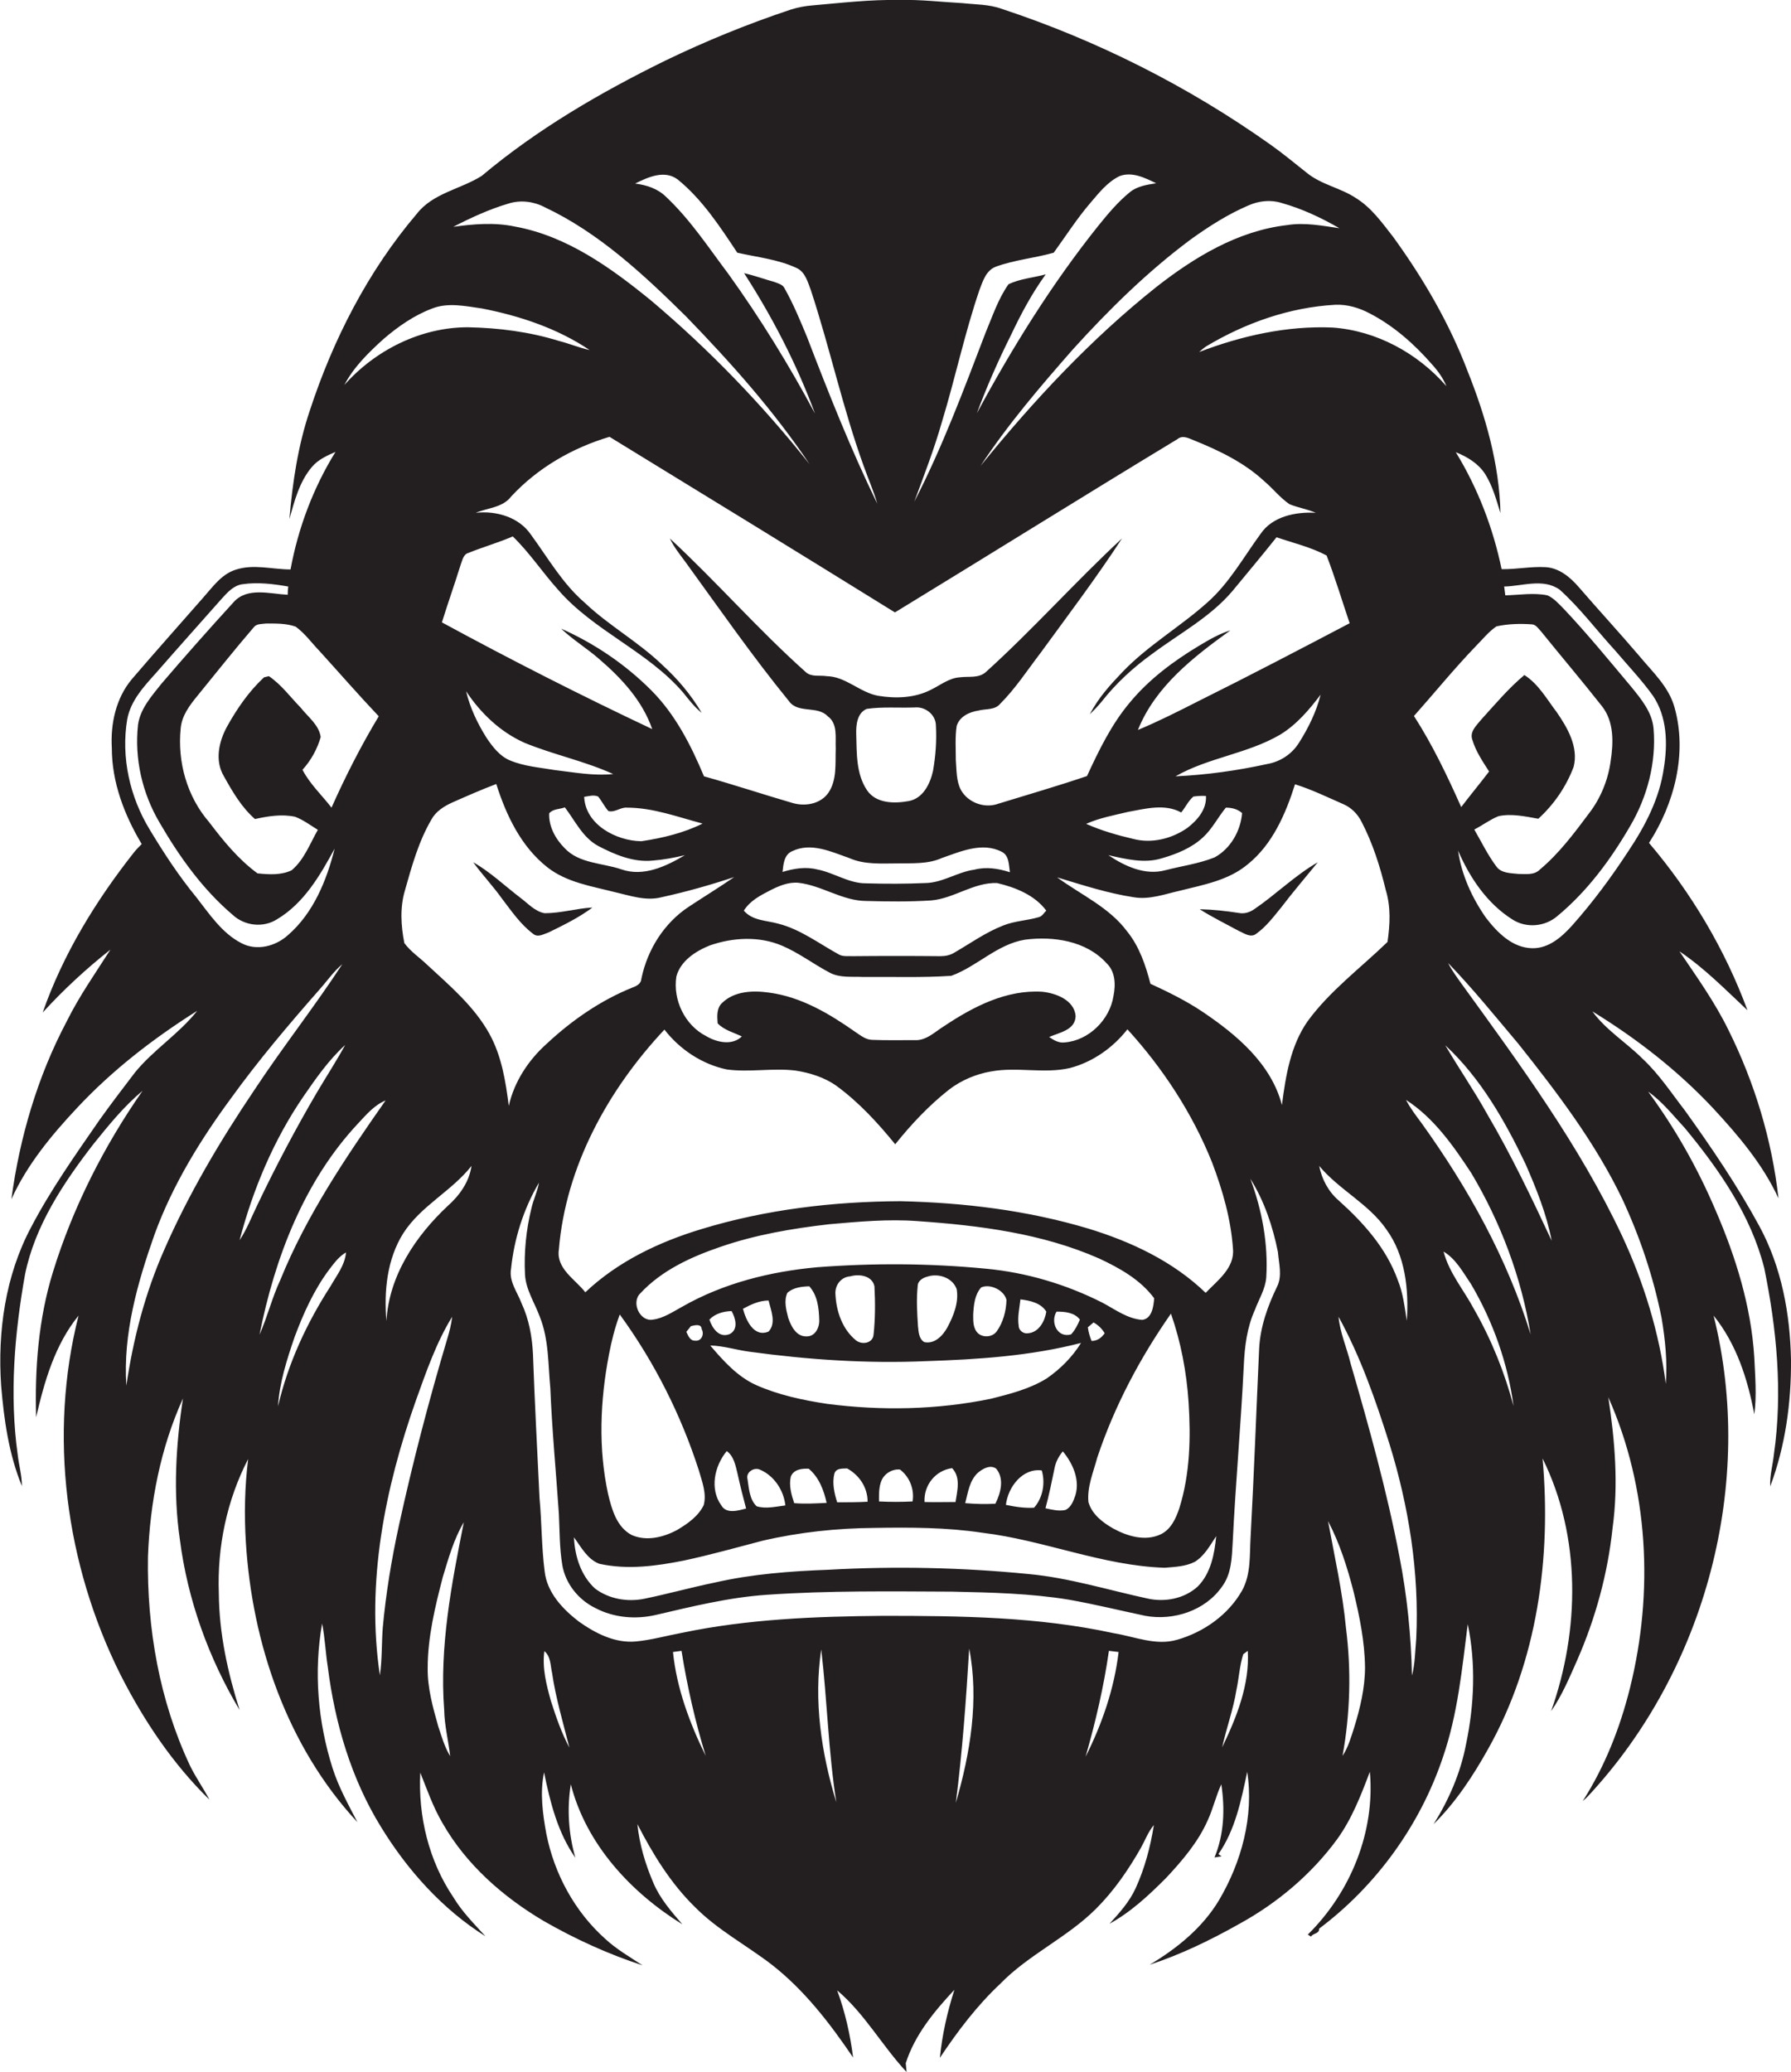 <?xml version="1.0" encoding="utf-8"?>
<!-- Generator: Adobe Illustrator 19.2.0, SVG Export Plug-In . SVG Version: 6.00 Build 0)  -->
<svg version="1.1" id="Layer_1" xmlns="http://www.w3.org/2000/svg" xmlns:xlink="http://www.w3.org/1999/xlink" x="0px" y="0px"
	 viewBox="0 0 629.4 728" enable-background="new 0 0 629.4 728" xml:space="preserve">
<g>
	<path fill="#231F20" d="M622.1,522.3c5.3-14.1,7.4-29.3,7.3-44.4c-0.3-16.2-3.3-32.6-11.1-47c-7.7-14.2-16.8-27.6-26.2-40.7
		c-4.8-6.2-9.1-12.8-14.9-18.2c-5.7-5.7-12.8-10-17.6-16.6c15.5,9.5,29.9,20.7,42.3,33.9c8.9,9.6,17.6,19.8,23.1,31.8
		c-2.3-20.6-8.4-40.7-17.6-59.2c-4.8-9.8-11.1-18.6-17.2-27.6c8.8,5.9,16.2,13.5,23.9,20.7c-7.9-21.4-19.8-41.4-34.6-58.8
		c8.9-13.8,13.5-31.4,9-47.5c-2-7.4-7.8-12.6-12.5-18.3c-6.9-8.1-14.1-15.9-21.1-24c-3-3.5-6.9-6.8-11.7-7.1
		c-5.2-0.3-10.3,0.8-15.5,0.7c-3-14.5-8.4-28.5-16.1-41.1c4,1.6,7.8,3.9,10.2,7.5c2.7,4.2,4,9.1,5.5,13.9c-0.4-17.2-5.2-34-11.6-50
		c-6.4-16.8-15.5-32.4-26-46.9c-3.9-5-7.7-10.4-13.2-13.8c-5.4-3.6-12.2-4.7-17.3-8.9c-4.3-3.4-8.5-6.9-12.9-10
		c-28.8-20.4-60.7-36.5-94.3-47.6c-4.4-1.6-9.2-1.5-13.8-2c-7.4-0.4-14.7-1.3-22.1-1.1C306-0.2,295.7,1,285.5,1.9
		c-2.6,0.2-5.2,0.7-7.7,1.5c-15,5-29.7,11-44,17.9c-22.8,11.2-45,24.1-64.5,40.5c-7.4,4.7-17.1,6-22.8,13.3
		c-17.2,20.2-29.5,44.3-37.7,69.4c-4.1,12.2-6,25.1-7.1,37.9c1.8-6.4,3.5-13.1,7.9-18.3c2.2-2.6,5.3-4,8.3-5.3
		c-7.8,12.6-13.1,26.7-15.8,41.3c-6.4,0-13-2-19.3,0.1c-5,1.6-8,6-11.3,9.7c-8.4,9.6-16.9,19.1-25.2,28.8c-5.6,6.7-7.5,15.7-7,24.2
		c0,12,4.4,23.5,10.5,33.7c-0.9,0.9-1.9,1.9-2.7,2.9c-13.4,17-24.9,35.7-32.1,56.3c7.3-8,15.3-15.4,23.8-22.1
		c-5.3,8.3-11,16.4-15.4,25.3C13.2,378.3,6.9,399.7,4,421.4C9.5,409.3,18,399,27,389.4c12.4-13.3,26.9-24.5,42.3-34.2
		c-6.4,8.1-15.4,13.7-21.9,21.7c-4.2,5.5-8.4,11-12.4,16.6c-8.5,12.3-17.2,24.6-24.1,37.8c-9,16.9-11.8,36.6-10.5,55.6
		c1,12,2.7,24.1,7.3,35.3c0-3.8-1.1-7.5-1.5-11.2c-2.9-21-1.1-42.4,2.6-63.2c3.5-17.1,13.4-32,23.9-45.6
		c5.4-6.7,10.8-13.4,17.4-18.9c-13.6,19.5-24.5,41-31.5,63.7c-5.1,16.5-6.4,33.9-5.9,51c2.9-12.6,6.6-25.5,14.9-35.7
		C17,504.2,23,549.6,42.2,588.2c8.2,16.2,18.4,31.5,31.4,44.2c-2.1-4-4.8-7.8-6.8-11.9C56,597.6,51.6,572.1,52,547
		c0.7-19,4.4-38.2,12.3-55.6c-2.5,16.4-3.5,33.1-1.1,49.5c2.7,21.2,10.1,41.7,21,60c-4.2-13.3-7.2-27-7.3-41
		c-0.6-16.3,2.8-32.7,10.3-47.2c-1.2,9.7-1.4,19.5-0.8,29.2c2.2,35.8,14.6,71.9,39.2,98.4c-3.2-6.2-6.6-12.3-8.7-18.9
		c-5.2-16.3-6.7-34-3.7-50.9c1,5,1.2,10.2,2,15.3c2.5,19.7,8.2,39.2,18.7,56.2c9.3,15.2,21.6,28.9,36.7,38.4
		c-4-4.4-8.2-8.6-11.2-13.6c-8.7-12.8-12.5-28.6-11.7-43.9c2.4,6,4.5,12.1,7.8,17.7c8.3,14.6,21.3,26,35.7,34.5
		c11,6.3,22.6,11.6,34.6,15.5c-4.4-2.9-9.1-5.6-13-9.2c-10.8-9.6-18-22.9-20.8-37c-1.3-7.1-2.3-14.5-0.8-21.6
		c2.1,10.4,4.8,21.2,11,30c-2.4-8.3-3-17.2-1.6-25.8c5.4,21.1,21.1,38,39.2,49.2c-3.9-4.5-7.9-9.1-10.2-14.6
		c-2.8-6.5-4.9-13.5-5.6-20.6c5.4,10.5,11.7,20.8,20.2,29.1c7.9,8,17.9,13.3,26.8,20.1c11.6,9,20.6,20.7,28.8,32.8
		c-1-8-2.8-16-5.6-23.6c9.7,8.2,15.8,19.5,24.4,28.7c-0.1-0.8-0.2-2.3-0.3-3.1c3.2-10,10-18.2,17.1-25.8c-2.5,7.8-4.3,15.8-5.1,23.9
		c6.2-9.3,13-18.3,21.2-26c10-10.3,23.5-16.2,33.7-26.4c6.3-6.3,11.3-13.6,15.7-21.3c1.5-2.7,2.6-5.7,4.6-8.1
		c-1.2,7.6-3.2,15.2-6.4,22.2c-2.2,4.8-5.7,8.7-9.2,12.5c7.5-4.1,13.8-10,19.8-16c5.7-6.1,11.3-12.6,14.7-20.3
		c1.9-4.1,2.9-8.6,4.8-12.7c1.3,8.6,1,17.6-2.4,25.7c0.8-0.1,1.7-0.3,2.5-0.4c-0.3-0.2-0.9-0.6-1.1-0.8c5.9-8.5,8-18.9,10.1-28.9
		c2.4,15.6-2,31.7-9.9,45.1c-5.8,9.7-14.8,17-24.4,22.7c11-3.6,21.5-8.7,31.6-14.4c13.3-7.3,25.3-17.4,34.3-29.7
		c5.2-7.2,8.4-15.5,11.5-23.7c1.9,21.1-6.8,42.4-21.8,57.2c0.3,0.2,0.8,0.5,1.1,0.7c0.9-1.3,2.9-0.9,2.9-2.8
		c20.1-15.1,35.5-36.4,43.5-60.3c5.2-15.1,6.7-31,8.7-46.7c2.9,13.9,2.3,28.4-0.6,42.2c-1.9,10-6,19.5-11.4,28.1
		c7.8-7.7,13.9-17,19.2-26.5c17.3-30.8,22.2-67.2,19.1-102c13.6,27.5,13.1,60.3,3,88.8c3.8-5.5,6.4-11.7,9.1-17.8
		c6.5-14.8,10.8-30.5,12.5-46.6c2.1-15.3,0.8-30.8-1.5-45.9c14.2,31.9,16,68.5,7.6,102.2c-3.5,14-8.8,27.5-16.6,39.7
		c0.6-0.5,1.7-1.5,2.2-2.1c41.1-44.3,58.5-109.8,43.8-168.5c8,9.9,12,22.3,14.3,34.7c0.9-6.6,0.3-13.3,0-20
		c-1.1-17.9-6.5-35.3-13.6-51.7c-6.3-14.8-14.2-28.8-23.7-41.7c5,3.5,8.8,8.4,12.9,12.8c12,14.5,23.2,30.6,27.9,49.2
		c4.4,21.5,6.5,43.6,3.4,65.4C623,514.8,621.9,518.5,622.1,522.3z M548.1,207.2c7.2,6.5,13,14.3,19.6,21.5
		c4.4,5.2,9.2,10.2,13.2,15.8c5,7.4,5.2,16.9,3.8,25.5c-1.5,10.5-6.5,20.2-12.4,29c-6,9.2-12.5,18-19.8,26.2c-3.6,4-8.2,8.1-14,8
		c-7-0.1-12.3-5.5-16.3-10.7c-4.9-7-8.6-15.1-9.8-23.6c4.1,9.5,10.2,18.6,19.1,24.2c4.8,3.1,11.4,2.6,15.8-1.2
		c10.5-8.7,18.7-19.8,25.5-31.5c6.1-10.3,9.3-22.5,8.3-34.4c-0.5-5.7-4.3-10.3-7.8-14.6c-7.8-9.3-15.4-18.6-23.7-27.4
		c-1.8-1.8-3.5-3.8-5.8-4.8c-4.9-1-9.9-0.1-14.8,0c-0.1-1-0.3-2.1-0.4-3.1C534.9,206,542.3,203.1,548.1,207.2z M518.6,227.1
		c2.4-2.4,4.5-5.1,7.3-7c4.1-0.9,8.4-1,12.5-0.7c1.4,0.1,2.2,1.5,3.1,2.4c7.1,8.8,14.5,17.5,21.5,26.4c4.3,5.5,4,12.9,3,19.4
		c-0.9,6.5-3.5,12.9-7.5,18.1c-5.3,7.1-10.6,14.2-17.4,19.9c-2,2-5,1.5-7.5,1.5c-2.7-0.3-6.1-0.2-7.8-2.7c-3-4-5.2-8.6-7.7-12.9
		c2.9-1.5,5.5-3.5,8.5-4.7c4.6-1,9.4,0.1,14,0.9c5.5-5,9.8-11.3,12.4-18.2c1.8-6.9-2.1-13.7-5.9-19.2c-3.5-4.6-6.4-9.9-11.4-13.1
		c-5.6,4.7-10.3,10.3-15.2,15.7c-1.6,2-4.1,4.2-3.1,7c1.2,4.1,3.6,7.6,5.9,11.2c-3.2,4.2-6.6,8.3-9.8,12.5
		c-4.9-11-10.1-21.9-16.6-32C504.1,243.5,511,235,518.6,227.1z M481.3,110.1c8.5,4.4,15.7,10.8,21.9,17.9c2.1,2.3,3.9,4.8,5.1,7.7
		c-10.1-11.6-24.6-19.5-40-20.6c-16-0.7-32,2.9-46.9,8.6c0.8-0.7,1.6-1.4,2.5-2c13.7-8.2,29.2-13.7,45.3-14.6
		C473.5,106.9,477.7,108.2,481.3,110.1z M438.7,72.2c3.6-1.6,7.8-2.1,11.6-0.9c7.2,2,14,5.2,20.4,8.9c-6.1-0.9-12.3-2.1-18.4-1.1
		c-17.3,2-32.6,11.3-46,21.8c-23,18.3-43.2,40-61.7,62.8c9.6-14.6,21-27.9,32.5-41c12.7-14,26.2-27.3,41.4-38.6
		C424.9,79.5,431.5,75.3,438.7,72.2z M331,148.3c4.7-15.4,8-31.2,13.2-46.4c1.2-3.1,2.3-6.9,5.8-8.2c6.6-2.4,13.6-3,20.3-4.9
		c4.2-5.8,8.1-11.9,12.8-17.4c3-3.5,6-7.4,10.3-9.5c4.4-1.7,9,0.6,12.9,2.5c-3.2,0.5-6.6,1-9.2,3.1c-4.2,3.4-7.7,7.6-11.1,11.8
		c-16.4,20.5-30.3,42.9-42.7,65.9c3.5-9.4,7.5-18.5,12-27.5c3.5-7.4,7.4-14.7,12.2-21.3c-4.3,1.2-9,1.5-13.1,3.5
		c-3.6,5.1-5.6,11.2-8,16.9c-7.7,20.1-15.2,40.3-25.1,59.5C324.7,167.1,328.3,157.8,331,148.3z M314.5,215.2
		c33.1-20.2,66.1-40.8,99.3-60.9c1.8-1.5,3.9-0.3,5.7,0.4c8.9,3.6,17.7,7.8,24.8,14.4c3.1,2.6,5.5,5.8,8.9,8.1c3,1.2,6.2,1.7,9.2,3
		c-7-0.4-15.2,1.2-19.4,7.4c-6,8.2-11,17.3-18.7,24.1c-9.6,8.6-20.9,15.1-29.8,24.4c-4.3,4.5-8.6,9.2-11.5,14.9
		c1.4-1.4,2.8-2.8,4.1-4.4c5.1-6.5,11.2-12.1,17.9-16.9c9.5-7.1,20.3-12.8,28.1-22c5.2-6.3,10.4-12.5,15.5-18.9
		c5.9,2,12.2,3.5,17.6,6.4c3,7.8,5.4,15.8,8.1,23.8c-17.7,9.3-35.5,18.6-53.4,27.5c-6.9,3.5-13.8,7-21,10
		c6.1-15.3,19.6-25.7,32.5-35c-3.9,1.2-7.5,3.3-11,5.4c-9,5.4-17.6,11.8-24.3,19.9c-6.5,7.7-10.9,16.8-15.1,25.9
		c-10.3,3.5-20.7,6.5-31.1,9.7c-4.8,1.8-10.7-0.3-13.2-4.8c-1.7-3.2-1.5-7-1.8-10.5c0-4-0.3-8.1,0.3-12c1-3.3,4.4-4.9,7.6-5.4
		c2.6-0.7,5.8-0.1,7.7-2.4c5.4-5.4,9.6-11.9,14.2-17.9c9.7-13.3,19.6-26.4,28.6-40.2c-16.4,15.2-31.3,32-47.9,47
		c-2.5,2.2-6,1.4-9,1.8c-3.9,0.2-7.1,2.9-10.5,4.5c-5.6,2.8-12.2,3-18.3,2c-6.5-1.2-11.4-6.8-18.1-6.9c-2.4-0.4-5.3,0.4-7.3-1.4
		c-16.7-14.9-31.4-31.8-47.8-47c1.4,3,3.5,5.6,5.5,8.3c11.9,16.4,23.5,33.1,36.3,48.8c3.2,4.6,10,1.5,13.7,5.4
		c3.6,2.6,2.6,7.5,2.8,11.3c-0.2,5.3,0.5,11.1-2.6,15.6c-2.8,4-8.3,4.9-12.8,3.5c-10.3-3-20.5-6.4-30.9-9.3
		c-4.6-11-10.1-21.8-18.6-30.3c-9.1-9.1-19.9-16.4-31.6-21.6c4.2,4,9.2,7,13.5,10.8c7.8,6.7,15.1,14.6,18.5,24.5
		c-25-11.8-49.6-24.3-73.9-37.5c2.1-6.8,4.5-13.5,6.6-20.3c0.6-1.5,0.9-3.6,2.7-4.1c5.2-2.1,10.5-3.6,15.6-5.8
		c5.9,5.7,10.4,12.6,15.9,18.7c12.5,14.5,31.5,21.6,44,36.2c2,2.5,4,5.1,6.5,7.1c-3.7-6.3-8.5-12-13.9-16.9
		c-8.4-8.1-18.8-13.8-27.2-21.8c-7.8-6.7-12.9-15.7-18.9-23.9c-4.2-6.2-12.2-8.5-19.4-7.7c4.3-1.8,9.5-1.8,12.5-5.8
		c9.3-10,21.4-17,34.5-20.9C247.7,174,281.1,194.5,314.5,215.2z M408.3,301.6c5.2-1.5,10.4-3.6,14.4-7.3c3.3-3,5.3-7.1,8.1-10.5
		c2.1,0,4.1,0.5,5.7,1.9c-0.5,6.3-4.1,12.6-9.7,15.6c-5.5,2.2-11.5,3-17.3,4.5c-7.1,1.9-14.2-1.4-20-5.3
		C395.7,301.9,402.2,303.5,408.3,301.6z M381.7,289.5c4.7-2.1,9.7-3,14.7-4.2c6.1-1.1,12.9-3,18.7,0.2c1.5-1.8,2.5-4.1,4.3-5.6
		c1.5-0.2,2.9-0.3,4.4-0.2c0.3,4.7-3,8.5-6.5,11.2c-5.4,3.8-12.5,5.6-19,3.9C392.7,293.5,387.1,291.9,381.7,289.5z M413.1,272.8
		c11.5-6.6,25.2-7.9,36.7-14.6c5.8-3.5,10.3-8.8,14.3-14.1c-1.5,6-4.3,11.7-7.6,16.9c-2.5,4-6.6,6.7-11.3,7.5
		C434.7,270.8,423.9,272.3,413.1,272.8z M385.6,512.2c6-18,15-35,25.9-50.6c3.5,10,5.5,20.6,6.2,31.2c0.8,12.4,0.5,25.1-3.2,37
		c-1.2,3.7-3,7.7-6.7,9.4c-5.4,2.5-11.7,0.6-16.6-2.1c-3.7-2.1-7.5-5-8.7-9.3C382,522.5,384.2,517.4,385.6,512.2z M382.3,466.4
		c0.5-0.4,1.5-1.3,2-1.7c1.6,0.9,3,2.2,3.9,3.8c-1.1,1.6-2.6,2.7-4.6,2.7C383,469.7,382.5,468.1,382.3,466.4z M401.4,463.8
		c-5.2-0.4-9.4-3.6-13.9-6c-12.8-6.5-26.9-10.7-41.2-12c-19.6-1.9-39.4-2-59.1-0.5c-16.5,1.5-33,5.6-47.5,13.9
		c-3.3,1.8-6.5,4-10.2,4.5c-4.6,0.9-7.8-6-4.5-9.2c7.5-8.1,17.8-12.8,28-16.3c12.4-4.3,25.3-6.5,38.3-8c10.4-0.9,20.8-1.9,31.2-1.1
		c21.6,1.5,43.7,4.3,63.7,13.1c7.3,3.4,14.6,7.5,19.4,14C405.4,459.1,404.8,463.4,401.4,463.8z M367.8,484.4
		c-6,3.7-12.8,5.4-19.5,7.1c-18.9,3.9-38.5,4.3-57.7,1.8c-8.5-1.3-17-3.1-24.9-6.6c-6.6-3-11.5-8.5-16.1-13.9
		c4.7,0.1,9.2,1.6,13.9,2.2c20.5,2.8,41.2,4.2,61.9,3.3c18.3-0.6,36.7-1.8,54.5-6.4C376.8,476.9,372.6,481.1,367.8,484.4z
		 M377.9,525.5c-0.7,2-1.5,4.2-3.5,5.1c-2.3,0.5-4.7-0.1-7-0.6c1.3-4.7,2.2-9.4,3.2-14.1c0.4-2.2,1.5-4.2,2.9-5.9
		C377,514.2,379.6,520,377.9,525.5z M363.4,529.8c-3.3,0.2-6.6-0.3-9.9-1c0.7-6.2,5.8-13,12.6-12.1
		C367.4,521.1,366.5,526.3,363.4,529.8z M349.8,528.4c-3.5,0.2-7.1,0.1-10.6-0.2c1-3.8,1.5-8.1,4.6-10.8c1.7-1.4,4.3-2.8,6.3-1.3
		C353,519.6,351.7,524.6,349.8,528.4z M335.8,527.8c-3.6,0-7.3,0.1-10.9,0c-0.3-5.9,3.8-11.1,9.7-11.9
		C337.7,519.2,336.4,523.8,335.8,527.8z M320.7,527.6c-4,0.2-7.9,0.2-11.8,0c0-2.5-0.1-5,0.9-7.4c1.1-2.5,3.9-4.1,6.5-3.8
		C319.7,519,321.4,523.4,320.7,527.6z M304.9,527.7c-3.6,0.2-7.2,0.2-10.7,0.2c-1-3.2-1.8-6.7-1-10c0.6-2.1,2.8-1.8,4.5-1.9
		C301.9,518.3,304.9,522.6,304.9,527.7z M290.5,528.1c-3.8,0.2-7.6,0.4-11.4,0.1c-1-3-1.9-6.2-1.2-9.3c1-2.6,3.9-2.9,6.3-2.8
		C287.8,519.1,289.5,523.6,290.5,528.1z M276,529c-3.3,0.4-6.9,1.3-10.1,0.3c-2.5-2.4-2.7-6.2-3.2-9.5c-0.7-2.4,2.2-4.3,4.3-3.4
		C272,518.5,275.4,523.6,276,529z M262.2,530.1c-2.8,0.7-6.9,2-8.7-1.1c-4.2-5.8-2.4-13.9,1.9-19.1c2.5,1.8,3.1,5.1,3.8,8
		C260.1,522,261.1,526,262.2,530.1z M249.3,463.7c2-2.1,4.9-2.9,7.8-3c1.4,2.5,2.5,6.5-0.7,8.1C252.7,470.3,250.3,466.7,249.3,463.7
		z M261.1,459.9c2.8-1.5,5.7-2.9,9-2.9c0.8,3.4,2.8,7.9,0,10.9C264.9,470.1,262.1,463.8,261.1,459.9z M276.7,454.3
		c2.1-1.9,5-2.2,7.7-2.3c2.9,3.2,3.4,7.7,3.5,11.9c0.1,2.7-1.5,5.8-4.5,5.7c-3.6,0.1-5.4-3.6-6.4-6.5
		C276.3,460.3,275.4,457.1,276.7,454.3z M298.8,448.5c3.1-0.9,7.7-0.3,8.5,3.5c0.3,5.6,0.3,11.3-0.3,16.9c-0.2,3.2-4.2,3.8-6.3,2
		c-4.7-3.9-6.8-10.1-7.1-16C293.3,451.6,295.6,448.7,298.8,448.5z M322.5,451.9c0-1.8,1.8-2.9,3.4-3.3c3.9-1.3,8.9,0.4,10.3,4.4
		c0.8,4.7-1.1,9.4-3.3,13.5c-1.6,2.9-4.5,5.9-8.1,5.1c-1.9-1.1-2-3.7-2.2-5.6C322.3,461.3,322,456.6,322.5,451.9z M342,461.9
		c0.2-3.3,0.5-6.9,2.8-9.5c3.1-1.4,8.1,0.9,8.9,4.4c-0.1,3.9-1.2,7.9-3.4,11c-1.5,2.1-4.7,2.3-6.5,0.8
		C341.9,466.9,342,464.2,342,461.9z M358.6,456.6c3.3,0.4,7.2,1.2,9.1,4.3c-0.5,3.3-2.6,7.3-6.4,7.6c-1.6,0.3-3.3-1-3.3-2.6
		C357.5,462.7,358.3,459.6,358.6,456.6z M371.3,460.9c3,0,6.3,0.3,8.2,2.8c-0.8,1.9-1.7,3.7-3.1,5.2
		C371.6,470.3,369,464.6,371.3,460.9z M244.3,471.1c-1.8,0.1-2.5-1.8-3.1-3.1c0.4-0.5,1.2-1.5,1.6-2c1.3-0.3,3.7-1,3.8,1.1
		C247.6,468.8,246.5,471.4,244.3,471.1z M245.6,516.7c1.1,3.9,2.8,8.1,1.7,12.2c-1.9,3.9-5.6,6.5-9.3,8.7c-4.8,2.6-10.8,4.1-16,1.8
		c-5.3-2.8-7-9-8.3-14.4c-3.5-16.1-2.8-32.9,0.3-49c0.9-4.8,2.1-9.5,3.8-14.1C229.9,478.5,239.3,497.1,245.6,516.7z M240.2,548.4
		c9.4-2,18.6-4.6,27.8-7c12.9-3,26.1-4.4,39.3-4.5c12.6-0.2,25.3-0.2,37.9,1.7c21.7,2.6,42.2,11.6,64.1,12.3
		c3.5-0.3,7.3-0.4,10.6-2.1c3.4-2.1,5.3-5.7,7.5-9c-0.6,6.3-1.9,13.1-6.5,17.7c-4.7,4.3-11.6,5.6-17.7,4.2
		c-13.9-3-27.6-7.3-41.8-8.6c-23.3-2.3-46.8-2.8-70.2-1.5c-13.4,0.5-26.9,1.5-40,4.5c-8.3,1.7-16.5,4-24.8,5.7
		c-5.9,1.2-12.4,0.1-17.3-3.6c-5-4.6-7.1-11.4-7.4-18c2.5,3.4,4.7,7.7,8.9,9.3C220.5,551.7,230.6,550.3,240.2,548.4z M423.7,454.3
		c-11.5-11.1-26.2-18-41.3-22.6c-21.4-6.4-43.7-9.1-65.9-9.6c-23.6,0.1-47.4,2.9-70,9.8c-14.9,4.5-29.4,11.4-40.8,22.2
		c-3.6-4.6-10.3-8.3-9.3-15c2.4-29.2,17.3-56.2,37.1-77.3c5.4,7,13.3,12.2,21.9,14c8,1.1,16.2-0.6,24.2,0.4
		c5.1,0.8,10.2,2.4,14.4,5.4c7.9,5.8,14.5,13,20.6,20.5c5.6-7,11.8-13.6,18.9-19.2c4.3-3.3,9.5-5.5,14.8-6.4
		c9.2-1.7,18.6,0.9,27.7-1.2c8-2.1,15.1-7.1,20.2-13.6c12.5,13.7,22.9,29.6,29.8,46.9c3.7,9.8,6.6,19.9,7.3,30.3
		C433.9,445.6,427.8,450,423.7,454.3z M391.3,350c-1.3,8.3-8.6,15.6-17.1,16.3c-2.1,0.3-3.9-0.8-5.5-1.9c3.6-1.6,9.2-2.4,9.3-7.4
		c-0.5-5.6-6.9-8-11.7-8.5c-12.6-0.8-24.2,5.2-34.4,12c-3.3,2-6.4,5.3-10.6,5c-5,0-10,0.1-14.9-0.1c-2.2-0.1-3.9-1.5-5.7-2.7
		c-9.1-6.4-19.1-12.4-30.4-13.9c-5.6-0.8-12.2-0.6-16.5,3.6c-2,1.8-1.8,4.7-1.6,7.2c2.3,2.4,5.6,3.2,8.5,4.6
		c-3.4,3.3-8.8,2.1-12.5-0.1c-7.5-3.8-11.8-12.7-10.5-21c1.5-5.5,6.8-8.9,11.8-10.9c8.1-2.8,17.3-3.3,25.3,0.1
		c5.9,2.5,11.1,6.5,16.8,9.5c3.6,1.9,7.8,1.3,11.6,1.5c10.4-0.1,20.7,0.3,31.1-0.4c9.1-3.3,16.1-11.1,25.9-12.7
		c10-1.3,21.5,0.4,28.6,8.2C392,341.4,392.1,346,391.3,350z M365,322.3c-4.1,1.2-8.4,1.3-12.4,2.9c-6.2,2.4-11.6,6.3-17.3,9.6
		c-1.5,0.9-3.2,1.2-4.8,1.2c-10.3-0.1-20.7-0.1-31,0c-1.5-0.1-3.1,0.2-4.5-0.5c-7-3.8-13.6-8.9-21.4-10.9c-4.2-1.2-9.1-1-12.2-4.6
		c2.1-3.4,5.7-5.3,9-7c3.1-1.6,6.5-3.1,10.1-2.8c8.3,0.9,15.5,6.4,24,6.4c7.6,0.2,15.2,0.3,22.8-0.2c8-0.7,14.9-6.4,23.1-6.1
		c6.4,1.5,13.2,4.2,17.3,9.7C366.9,320.7,366.3,322,365,322.3z M315.4,303.4c5.2-0.1,10.7,0.3,15.6-1.9c6.6-2.3,14.2-5.7,21-2.2
		c2.7,1.3,2.5,4.7,2.9,7.2c-4-1.3-8.3-2-12.5-0.9c-5.9,0.8-11.1,4.6-17.2,4.7c-7,0.3-13.9,0.3-20.9,0.1c-6.1,0-11.3-3.8-17.2-4.9
		c-4-1-8.2-0.3-12.1,0.9c0.3-2.6,0.5-6.1,3.4-7.3c6.6-3.2,13.7,0.2,20,2.4C303.8,303.9,309.7,303.4,315.4,303.4z M304.6,249.1
		c5.5-0.8,11.2-0.3,16.8-0.5c3.7-0.4,7.5,2.5,7.5,6.4c0.3,5.3-0.1,10.6-1,15.8c-1,4.6-3.5,9.8-8.6,10.7c-5,0.9-11.4,0.9-14.6-3.8
		c-3.9-5.8-3.6-13.1-3.8-19.7C300.8,254.8,301.2,250.5,304.6,249.1z M193,285.8c1.3-1.6,3.7-1.4,5.5-2.1c3.6,4.7,6.2,10.5,11.6,13.5
		c5.9,3.1,12.5,5.9,19.3,5.2c3.8-0.3,7.6-1,11.3-1.9c-6.6,3.9-14.5,7.7-22.3,5c-6.7-2.3-14.9-2-20-7.5
		C195.2,294.8,192.8,290.4,193,285.8z M179.2,267.2c-3.6-1.5-6.1-4.8-8.2-7.9c-3.2-5.1-5.8-10.5-7.2-16.4c5.1,7.7,12,14.3,20.5,18.1
		c10.2,4.2,21.1,6.4,31.2,11c-6.9,0.7-13.7-0.6-20.5-1.4C189.7,269.7,184.2,269.3,179.2,267.2z M225.4,295.6
		c-8.8-0.1-19.7-5.8-20.1-15.6c1.6-0.2,3.3-0.8,4.9-0.1c1.3,1.6,2.2,3.5,3.6,5.1c2.3,0.6,4.3-1.4,6.5-1.2c9.2,0,17.9,3.3,26.6,5.6
		C240.3,292.7,232.8,294.5,225.4,295.6z M238.2,63.1c8.6,7,14.8,16.5,20.9,25.7c7,1.6,14.3,2.3,20.9,5.4c3,1.4,3.9,5,5,7.9
		c6.7,20.4,11.2,41.4,18.5,61.6c1.6,4.5,3.5,8.8,4.8,13.3c-9.3-19.1-17.1-38.8-24.7-58.6c-2.4-5.8-4.8-11.6-7.9-17.1
		c-0.6-1.3-2.2-1.7-3.5-2.2c-3.6-1-7.1-2.3-10.7-3.1c10,15.5,18.5,32,24.9,49.3c-9.1-17-19.2-33.4-30.4-49
		c-7-9.3-13.4-19.1-21.9-27.1c-2.9-2.9-6.9-4.2-10.9-4.7C227.8,62.2,233.6,59.6,238.2,63.1z M178.8,71.5c4.2-1.3,8.8-0.7,12.6,1.3
		c19.1,9,34.8,23.7,49.7,38.4c15.7,16.2,30.8,33.1,43.4,51.9c-16.6-20.9-35.3-40.3-55.7-57.5c-14.1-11.5-29.6-22.7-47.9-26
		c-7.1-1.5-14.4-0.9-21.6,0.1C165.5,76.5,172,73.5,178.8,71.5z M134.7,119.2c5.1-4.4,10.8-8.4,17.2-10.8c5.6-2.2,11.8-0.8,17.5,0
		c13.3,2.6,26.5,7,37.8,14.6c-3.7-0.8-7.2-2.3-10.8-3.2c-10.3-3.2-21.2-4.6-32-4.8c-16.5,0-32.5,8-43.4,20.3
		C124.3,129,129.4,124,134.7,119.2z M103.9,220.2c3.3,2.4,5.7,5.8,8.5,8.7c6.9,7.6,13.6,15.3,20.7,22.8
		c-6.2,10.3-11.7,21.1-16.6,32.1c-3.4-4.4-7.6-8.3-10.2-13.3c3-3.3,5.2-7.3,6.4-11.5c-0.6-4.3-4.5-7.1-7-10.3
		c-3.7-3.8-6.8-8.1-11.2-11.1c-0.4,0.1-1.3,0.3-1.7,0.4c-5.3,4.9-9.5,11-13,17.3c-2.9,5.3-4.4,12-1.1,17.5c3,5.4,6.2,10.9,10.9,15
		c4.6-1,9.4-1.8,14.1-0.8c2.9,1.1,5.4,3,8,4.6c-2.8,4.9-4.8,10.5-9.2,14.2c-3.7,1.8-8.1,1.5-12,1.1c-6.7-4.9-12-11.4-17-18
		c-7.8-9-11.2-21.2-10-33c0.4-4.4,3.1-8,5.8-11.3c6.6-8.1,13.1-16.3,19.9-24.2c1-1.3,2.9-1.1,4.3-1.3
		C96.9,219.1,100.5,219,103.9,220.2z M69,315.3c-6.1-7.4-11.4-15.5-16.4-23.8c-7-11.5-10.1-25.4-7.9-38.7
		c1.2-6.6,5.9-11.6,10.2-16.4c7.6-8.7,15.3-17.3,23-26c2-2.2,4.2-4.7,7.3-5.1c5.4-0.8,10.8-0.1,16.1,0.8c-0.1,0.7-0.2,2.2-0.2,2.9
		c-6.2-0.3-14.2-2.8-19,2.6c-8.6,9.4-17.1,19-25.4,28.7c-3.4,4.3-7.4,8.7-8.2,14.4c-1.3,11.9,1.5,24.1,7.6,34.4
		c6.9,11.9,15.1,23.4,25.7,32.4c4.2,3.9,10.8,4.6,15.6,1.5c9.4-5.6,15.1-15.4,20.2-24.8c-2.8,11.2-7.5,22.7-16.4,30.4
		c-4.3,3.9-11,5.7-16.4,2.8C78,327.9,73.6,321.2,69,315.3z M57.7,439.2c-6.7,15.2-10.9,31.3-13.3,47.7c-1.2-18.2,3.9-36.1,9.9-53.1
		c6.3-17.3,16-33.1,26.9-47.9c9.6-13.3,20.2-25.8,31-38.1c2.7-3,5-6.4,8.1-9c-9.8,15-21,29.2-30.9,44.2
		C77.4,400.8,66.3,419.5,57.7,439.2z M84.2,435.8c4.7-17.9,12-35.3,22.5-50.6c4.4-6.4,8.9-12.8,14.6-18c-3.1,5.7-6.7,11.2-10,16.8
		c-7.5,12.8-14.4,25.9-20.8,39.3C88.5,427.4,86.8,431.9,84.2,435.8z M126,394.6c2.8-3,5.6-6.3,9.5-7.9c-14,20-27.8,40.4-37,63.1
		c-2.9,6.2-4.5,12.9-7.3,19.2C96.6,441.9,106.9,414.9,126,394.6z M116.2,451.9c-8.4,13-15,27.2-18.5,42.3c0.5-8.3,3.1-16.4,5.8-24.3
		c3.1-8.3,6.8-16.6,12.2-23.8c1.7-2.2,3.4-4.6,5.9-6C121.2,444.6,118.3,448.2,116.2,451.9z M140.2,536c-2.6,11.9-4.6,24-5.7,36.1
		c-0.4,5.5-0.2,11.1-1,16.6c-4.9-32.7,1.8-65.9,12.7-96.7c3.6-10,7.1-20.2,12.7-29.3c-0.3,2.7-1,5.4-1.8,8
		C150.7,492.2,145,514,140.2,536z M156.1,600.9c0.1,5.5,1.5,10.8,2.1,16.2c-2-3.3-3-6.9-4.2-10.5c-1.9-6.7-3.8-13.5-3.7-20.5
		c0-10.8,2.6-21.5,5.3-31.9c2-6.6,3.9-13.4,7.4-19.3C158.7,556.5,154.4,578.6,156.1,600.9z M157.3,423.8
		c-11.3,10.6-20.6,24.5-21.5,40.4c-0.9-10.5,0.2-21.7,5.9-30.8c6.2-9.7,17-14.8,24-23.7C164.9,415.3,161.5,420.1,157.3,423.8z
		 M172,363.3c-5.3-9.6-13.8-16.8-21.8-24.2c-2.7-2.6-5.9-4.7-8.1-7.7c-1.2-6-1.6-12.5,0.2-18.5c2.4-8.5,4.8-17.2,9.3-24.9
		c1.5-2.8,4.3-4.6,7.1-5.9c5.2-2.3,10.4-4.6,15.7-6.6c3.5,11,8.7,22,18,29.3c6.8,5.3,15.5,6.6,23.7,8.7c5.3,1.2,10.8,3.2,16.3,1.8
		c8.7-1.9,17.2-4.3,25.6-7.1c-5.2,3.6-10.6,6.9-15.9,10.4c-8.7,5.7-14.6,15.1-16.7,25.3c-0.1,1.8-1.7,2.6-3.1,3.1
		c-11.2,4.5-21.3,11.5-30.1,19.7c-6.5,5.8-11.5,13.4-13.4,21.9C177.7,380,176.3,371.1,172,363.3z M193.6,597.7
		c-1.6-5.7-3.1-11.6-2.3-17.5c2.3,1.9,2.1,5,2.7,7.6c1.3,8.9,3.9,17.6,6.1,26.3C197.3,608.9,195.4,603.3,193.6,597.7z M236.5,580.5
		c0.8-0.1,2.3-0.3,3-0.4c2,12.5,4.8,24.8,8.5,36.9C242.4,605.6,237.8,593.3,236.5,580.5z M288.6,579.6c2.1,17.8,2.5,35.9,5.3,53.7
		C288.6,616,285.9,597.6,288.6,579.6z M335.9,633.5c2.3-18,3.6-36.1,4.7-54.2C344.1,597.3,341,616,335.9,633.5z M381.5,617.3
		c3.5-12.2,6.4-24.6,8.2-37.2c1.1,0.1,2.3,0.3,3.4,0.4C391.6,593.3,387.3,605.8,381.5,617.3z M429.5,614c1.5-6.8,3.9-13.3,5-20.1
		c0.9-4.2,1.1-8.5,2.4-12.6c0.4-0.3,1.2-0.9,1.6-1.2C439.2,591.9,434.6,603.4,429.5,614z M448.8,452.1c-3.3,6.8-5.9,14.1-6.3,21.7
		c-1,22-1.8,44-3,66.1c-0.4,6.4,0.2,13.2-3,19c-4.8,8.5-13.4,14.6-22.8,17.3c-7.5,2.2-14.9-1.1-22.3-2.3c-26.6-5.8-53.9-6.1-81-6.1
		c-23.7,0.2-47.6,1.1-70.9,6c-5.4,1-10.6,2.5-16,3c-7.4,0.7-14.3-2.9-20.1-7c-5.7-4.4-11.2-10.2-12-17.7c-1.1-8.5-1-17.1-1.8-25.7
		c-0.8-16.9-1.7-33.7-2.3-50.6c-0.3-6.1-1.4-12.2-4-17.8c-1.5-4-4.5-7.7-3.7-12.2c1.1-10.6,4.4-21,9.8-30.2c-0.5,3-1.9,5.8-2.6,8.8
		c-1.9,7.7-2.7,15.6-2.3,23.5c0.3,5.3,3.4,9.9,5.2,14.8c3.2,8,2.9,16.7,3.7,25.1c0.6,14.7,2,29.4,3,44.1c0.3,6,0.2,12,1.2,18
		c1.1,6.6,5.7,12.3,11.7,15.2c6.5,3.4,14.1,4,21.1,2.4c12.9-3,25.8-6.2,39.1-7.1c21.7-1.5,43.4-1.2,65.1-1.1
		c13.7,0.3,27.4,0.6,40.9,2.8c9.1,1.6,18,3.8,27,5.7c9.9,1.8,21-1.8,26.9-10.2c3.4-4.5,3.5-10.3,3.8-15.6c1-20.8,2.9-41.4,3.9-62.2
		c0.3-6.6,1.1-13.3,3.9-19.5c1.4-3.8,3.7-7.3,4-11.5c0.7-11.8-1.5-23.6-5.6-34.6c4.9,7.8,7.9,16.8,9.7,25.8
		C449.4,444,450.7,448.3,448.8,452.1z M459.5,358.9c-6,8.6-7.7,19.3-9,29.4c-3.8-14.5-15.8-24.6-27.8-32.7c-5.8-3.9-12.1-7-18.4-9.9
		c-1.7-6.5-3.9-13.1-8.2-18.4c-6.3-8.5-16.3-12.9-24.6-19c8.9,2.7,17.8,5.6,27,7c5.5,0.9,10.8-1.1,16.1-2.3
		c8.3-2.1,17.1-3.6,23.9-9.3c8.7-7,13.3-17.7,16.6-28.1c5.8,1.8,11.3,4.5,16.8,6.9c2.9,1.2,5.2,3.5,6.6,6.3c3.9,7.5,6.5,15.7,8.5,24
		c1.8,5.9,1.5,12.1,0.6,18.2C478.1,340.2,467.3,348.2,459.5,358.9z M487.2,432c6.7,9.2,7.9,21.1,7.2,32.1c-0.8-4.8-1.3-9.7-3.2-14.3
		c-4-11.2-12.1-20.2-20.8-28c-3.6-3.1-5.9-7.5-6.8-12.1C470.6,418.1,481,423,487.2,432z M475.9,607c-1.1,3.4-2.1,7-4.1,10
		c2.7-14.8,3.1-30.1,1.2-45c-1.2-12.6-4-25-6.3-37.5c4.1,7.8,6.8,16.3,9,24.9c2.1,8.7,3.9,17.5,4,26.5
		C479.7,593.1,478,600.2,475.9,607z M497.7,575.8c-0.4,4.4-0.4,8.8-1.5,13c-0.3-14-1.7-28-4.4-41.8c-4.4-23-10.7-45.6-17.2-68
		c-1.3-5.4-3.7-10.7-4.2-16.3c7.7,14,13,29.2,17.8,44.4C495.1,529.3,498.8,552.6,497.7,575.8z M518.1,460.2
		c-3.6-6.8-8.8-12.8-10.8-20.4c4.4,2.6,6.9,7.4,9.7,11.5c7.7,13.1,12.9,27.8,14.9,42.8C528.8,482.4,524.2,470.9,518.1,460.2z
		 M499.6,394.7c-2-2.7-4-5.3-5.5-8.2c9.8,6.3,16.7,16.2,23,25.8c10.3,17.3,17.6,36.7,20.8,56.6C529.7,442.2,515.9,417.4,499.6,394.7
		z M522.7,391.6c-4.6-8.3-10-16.1-14.8-24.3c12.4,11.5,21,26.6,28.2,41.7c3.8,8.7,7.4,17.6,9.2,27
		C538.3,421,531.1,405.9,522.7,391.6z M583.9,463c1.3,7.7,2.1,15.5,1.5,23.3c-2.3-18-7.7-35.6-15.4-52.1
		c-14.9-31.7-35.8-60.1-56.3-88.4c-1.7-2.4-3.5-4.8-4.8-7.4c8.7,9,16.6,18.8,24.7,28.4c13.6,17.1,27,34.7,36.5,54.5
		C576.3,434.6,581,448.6,583.9,463z"/>
	<path fill="#231F20" d="M208.2,318.9c-5.6,0.3-11.1,2-16.8,2c-3.4-0.6-5.8-3.4-8.5-5.4c-5.5-4.2-10.6-9.1-16.6-12.5
		c3.2,4.4,7,8.4,10.2,12.9c3.3,4.3,6.4,8.9,10.8,12.2c1.7,1.5,3.8,0.1,5.6-0.5C198.2,325,203.5,322.4,208.2,318.9z"/>
	<path fill="#231F20" d="M435.3,320.8c-4.5-0.7-9.1-1.2-13.7-1.3c4.4,2.8,9.1,5.1,13.7,7.6c1.9,0.8,4.2,2.6,6.2,1
		c3.5-2.5,6.1-6,8.8-9.3c4.1-5.4,8.5-10.5,12.8-15.8c-8,4.6-14.6,11.2-22.2,16.4C439.2,320.6,437.3,321.2,435.3,320.8z"/>
</g>
</svg>
